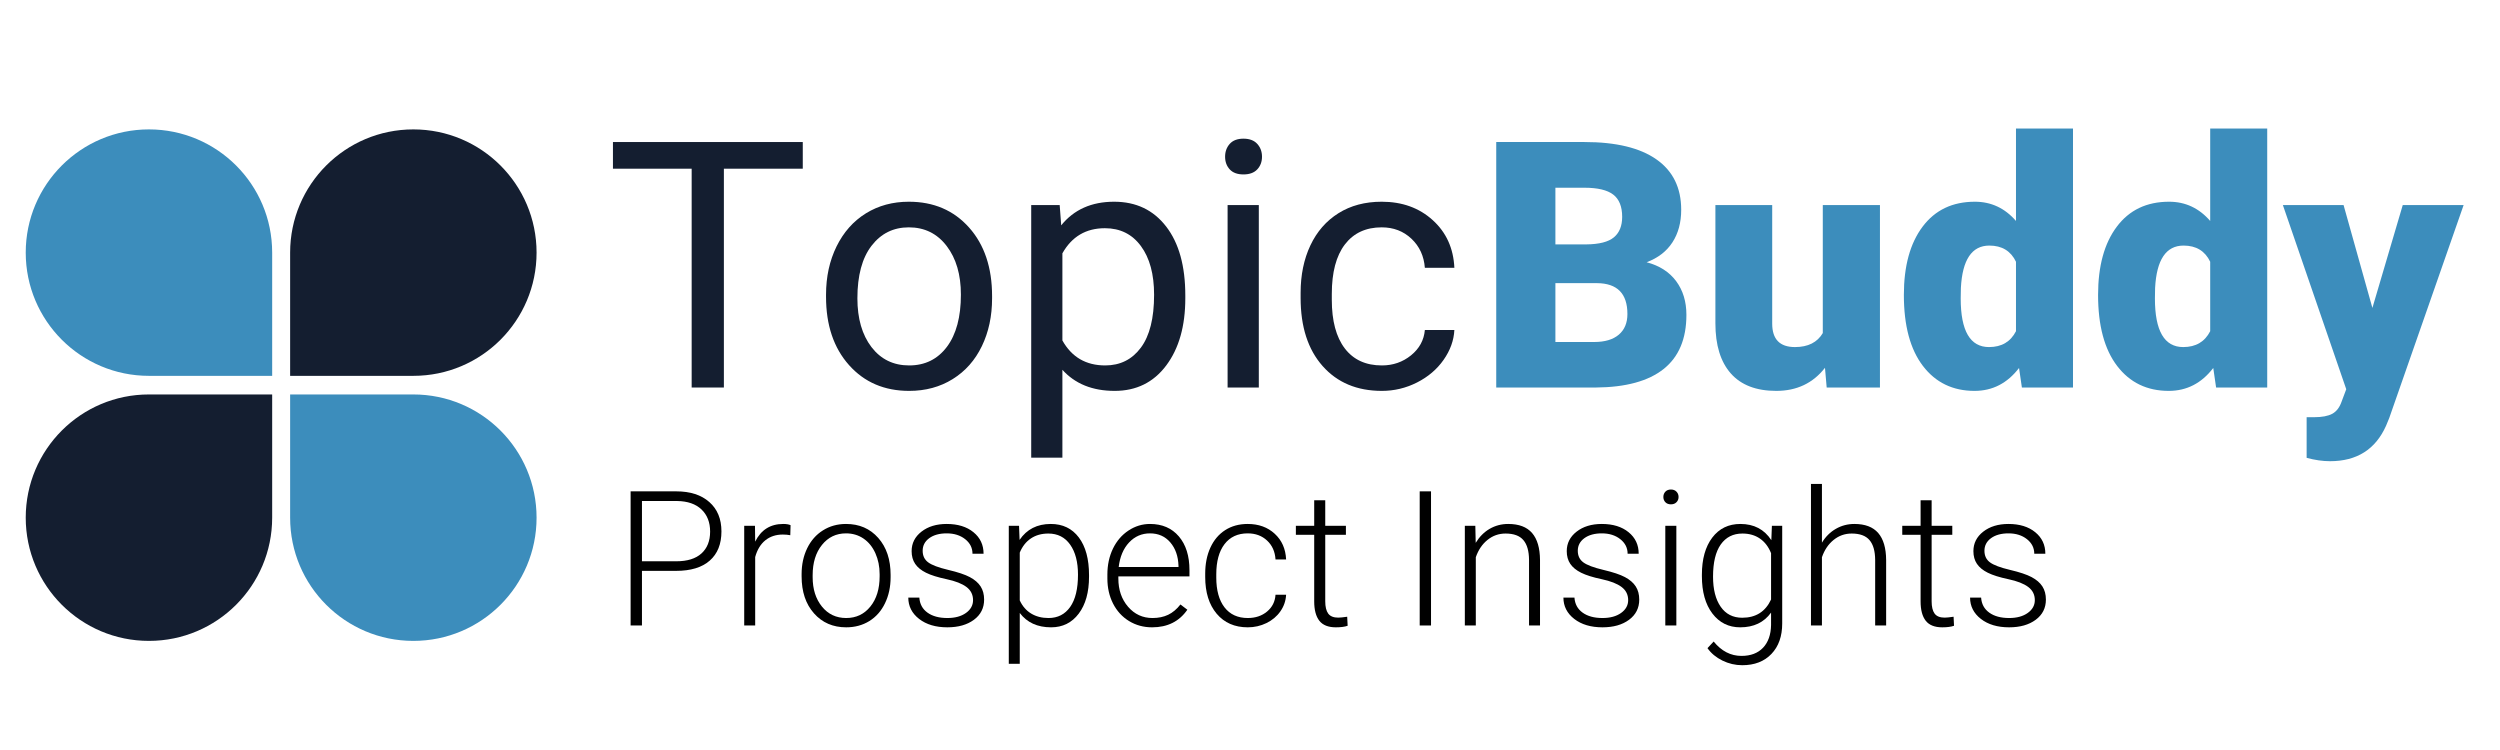 <?xml version="1.0" encoding="UTF-8"?>
<svg xmlns="http://www.w3.org/2000/svg" xmlns:xlink="http://www.w3.org/1999/xlink" width="1125pt" height="337.5pt" viewBox="0 0 1125 337.5" version="1.2">
<defs>
<g>
<symbol overflow="visible" id="glyph0-0">
<path style="stroke:none;" d="M 61.297 0 L 7.594 0 L 7.594 -110.469 L 61.297 -110.469 Z M 57.203 -6.375 L 57.203 -104.016 L 36.422 -55.234 Z M 11.688 -103.109 L 11.688 -7.281 L 32.016 -55.234 Z M 14.719 -4.094 L 53.797 -4.094 L 34.219 -50.078 Z M 34.219 -60.391 L 53.797 -106.359 L 14.719 -106.359 Z M 34.219 -60.391 "/>
</symbol>
<symbol overflow="visible" id="glyph0-1">
<path style="stroke:none;" d="M 89.141 -98.469 L 53.641 -98.469 L 53.641 0 L 39.141 0 L 39.141 -98.469 L 3.719 -98.469 L 3.719 -110.469 L 89.141 -110.469 Z M 89.141 -98.469 "/>
</symbol>
<symbol overflow="visible" id="glyph0-2">
<path style="stroke:none;" d="M 6.906 -41.797 C 6.906 -49.836 8.484 -57.07 11.641 -63.5 C 14.805 -69.926 19.207 -74.883 24.844 -78.375 C 30.488 -81.863 36.926 -83.609 44.156 -83.609 C 55.332 -83.609 64.367 -79.738 71.266 -72 C 78.172 -64.258 81.625 -53.969 81.625 -41.125 L 81.625 -40.141 C 81.625 -32.141 80.094 -24.969 77.031 -18.625 C 73.977 -12.281 69.602 -7.336 63.906 -3.797 C 58.219 -0.254 51.688 1.516 44.312 1.516 C 33.176 1.516 24.156 -2.352 17.25 -10.094 C 10.352 -17.832 6.906 -28.07 6.906 -40.812 Z M 21.016 -40.141 C 21.016 -31.035 23.125 -23.723 27.344 -18.203 C 31.57 -12.691 37.227 -9.938 44.312 -9.938 C 51.438 -9.938 57.098 -12.727 61.297 -18.312 C 65.492 -23.906 67.594 -31.734 67.594 -41.797 C 67.594 -50.805 65.457 -58.102 61.188 -63.688 C 56.914 -69.281 51.238 -72.078 44.156 -72.078 C 37.227 -72.078 31.641 -69.316 27.391 -63.797 C 23.141 -58.285 21.016 -50.398 21.016 -40.141 Z M 21.016 -40.141 "/>
</symbol>
<symbol overflow="visible" id="glyph0-3">
<path style="stroke:none;" d="M 79.969 -40.141 C 79.969 -27.641 77.109 -17.57 71.391 -9.938 C 65.672 -2.301 57.93 1.516 48.172 1.516 C 38.211 1.516 30.375 -1.645 24.656 -7.969 L 24.656 31.562 L 10.625 31.562 L 10.625 -82.094 L 23.438 -82.094 L 24.125 -72.984 C 29.844 -80.066 37.785 -83.609 47.953 -83.609 C 57.805 -83.609 65.602 -79.891 71.344 -72.453 C 77.094 -65.016 79.969 -54.672 79.969 -41.422 Z M 65.922 -41.734 C 65.922 -50.984 63.945 -58.285 60 -63.641 C 56.062 -69.004 50.656 -71.688 43.781 -71.688 C 35.281 -71.688 28.906 -67.922 24.656 -60.391 L 24.656 -21.172 C 28.852 -13.68 35.273 -9.938 43.922 -9.938 C 50.648 -9.938 56 -12.602 59.969 -17.938 C 63.938 -23.281 65.922 -31.211 65.922 -41.734 Z M 65.922 -41.734 "/>
</symbol>
<symbol overflow="visible" id="glyph0-4">
<path style="stroke:none;" d="M 25.875 0 L 11.828 0 L 11.828 -82.094 L 25.875 -82.094 Z M 10.703 -103.859 C 10.703 -106.141 11.395 -108.062 12.781 -109.625 C 14.176 -111.195 16.238 -111.984 18.969 -111.984 C 21.695 -111.984 23.77 -111.195 25.188 -109.625 C 26.602 -108.062 27.312 -106.141 27.312 -103.859 C 27.312 -101.586 26.602 -99.691 25.188 -98.172 C 23.77 -96.648 21.695 -95.891 18.969 -95.891 C 16.238 -95.891 14.176 -96.648 12.781 -98.172 C 11.395 -99.691 10.703 -101.586 10.703 -103.859 Z M 10.703 -103.859 "/>
</symbol>
<symbol overflow="visible" id="glyph0-5">
<path style="stroke:none;" d="M 43.547 -9.938 C 48.555 -9.938 52.93 -11.453 56.672 -14.484 C 60.41 -17.523 62.484 -21.32 62.891 -25.875 L 76.172 -25.875 C 75.922 -21.164 74.301 -16.688 71.312 -12.438 C 68.332 -8.188 64.348 -4.797 59.359 -2.266 C 54.379 0.254 49.109 1.516 43.547 1.516 C 32.367 1.516 23.477 -2.211 16.875 -9.672 C 10.281 -17.129 6.984 -27.332 6.984 -40.281 L 6.984 -42.641 C 6.984 -50.629 8.445 -57.734 11.375 -63.953 C 14.312 -70.172 18.523 -75 24.016 -78.438 C 29.504 -81.883 35.988 -83.609 43.469 -83.609 C 52.676 -83.609 60.328 -80.848 66.422 -75.328 C 72.516 -69.816 75.766 -62.66 76.172 -53.859 L 62.891 -53.859 C 62.484 -59.172 60.473 -63.535 56.859 -66.953 C 53.242 -70.367 48.781 -72.078 43.469 -72.078 C 36.344 -72.078 30.816 -69.508 26.891 -64.375 C 22.973 -59.238 21.016 -51.816 21.016 -42.109 L 21.016 -39.453 C 21.016 -29.992 22.961 -22.707 26.859 -17.594 C 30.754 -12.488 36.316 -9.938 43.547 -9.938 Z M 43.547 -9.938 "/>
</symbol>
<symbol overflow="visible" id="glyph1-0">
<path style="stroke:none;" d="M 61.297 0 L 7.594 0 L 7.594 -110.469 L 61.297 -110.469 Z M 57.203 -6.375 L 57.203 -104.016 L 36.422 -55.234 Z M 11.688 -103.109 L 11.688 -7.281 L 32.016 -55.234 Z M 14.719 -4.094 L 53.797 -4.094 L 34.219 -50.078 Z M 34.219 -60.391 L 53.797 -106.359 L 14.719 -106.359 Z M 34.219 -60.391 "/>
</symbol>
<symbol overflow="visible" id="glyph1-1">
<path style="stroke:none;" d="M 8.344 0 L 8.344 -110.469 L 48.031 -110.469 C 62.238 -110.469 73.047 -107.859 80.453 -102.641 C 87.867 -97.43 91.578 -89.875 91.578 -79.969 C 91.578 -74.25 90.258 -69.363 87.625 -65.312 C 85 -61.27 81.129 -58.289 76.016 -56.375 C 81.785 -54.852 86.211 -52.02 89.297 -47.875 C 92.379 -43.727 93.922 -38.672 93.922 -32.703 C 93.922 -21.879 90.492 -13.75 83.641 -8.312 C 76.785 -2.875 66.633 -0.102 53.188 0 Z M 34.969 -46.969 L 34.969 -20.484 L 52.422 -20.484 C 57.223 -20.484 60.914 -21.582 63.5 -23.781 C 66.082 -25.977 67.375 -29.078 67.375 -33.078 C 67.375 -42.285 62.797 -46.914 53.641 -46.969 Z M 34.969 -64.406 L 48.859 -64.406 C 54.672 -64.457 58.816 -65.52 61.297 -67.594 C 63.773 -69.664 65.016 -72.727 65.016 -76.781 C 65.016 -81.426 63.672 -84.773 60.984 -86.828 C 58.305 -88.879 53.988 -89.906 48.031 -89.906 L 34.969 -89.906 Z M 34.969 -64.406 "/>
</symbol>
<symbol overflow="visible" id="glyph1-2">
<path style="stroke:none;" d="M 56.062 -8.875 C 50.656 -1.945 43.348 1.516 34.141 1.516 C 25.141 1.516 18.32 -1.098 13.688 -6.328 C 9.062 -11.566 6.75 -19.094 6.75 -28.906 L 6.75 -82.094 L 32.312 -82.094 L 32.312 -28.75 C 32.312 -21.719 35.727 -18.203 42.562 -18.203 C 48.426 -18.203 52.598 -20.301 55.078 -24.5 L 55.078 -82.094 L 80.797 -82.094 L 80.797 0 L 56.828 0 Z M 56.062 -8.875 "/>
</symbol>
<symbol overflow="visible" id="glyph1-3">
<path style="stroke:none;" d="M 3.938 -41.656 C 3.938 -54.656 6.742 -64.895 12.359 -72.375 C 17.973 -79.863 25.816 -83.609 35.891 -83.609 C 43.223 -83.609 49.391 -80.723 54.391 -74.953 L 54.391 -116.531 L 80.047 -116.531 L 80.047 0 L 57.047 0 L 55.766 -8.797 C 50.504 -1.922 43.828 1.516 35.734 1.516 C 25.973 1.516 18.234 -2.223 12.516 -9.703 C 6.797 -17.191 3.938 -27.844 3.938 -41.656 Z M 29.516 -40.062 C 29.516 -25.488 33.758 -18.203 42.25 -18.203 C 47.914 -18.203 51.961 -20.582 54.391 -25.344 L 54.391 -56.594 C 52.066 -61.445 48.07 -63.875 42.406 -63.875 C 34.52 -63.875 30.25 -57.504 29.594 -44.766 Z M 29.516 -40.062 "/>
</symbol>
<symbol overflow="visible" id="glyph1-4">
<path style="stroke:none;" d="M 39.984 -35.812 L 53.641 -82.094 L 81.031 -82.094 L 47.562 13.734 L 46.125 17.219 C 41.375 27.844 32.977 33.156 20.938 33.156 C 17.602 33.156 14.086 32.648 10.391 31.641 L 10.391 13.359 L 13.734 13.359 C 17.328 13.359 20.07 12.836 21.969 11.797 C 23.863 10.754 25.266 8.895 26.172 6.219 L 28.219 0.766 L -0.297 -82.094 L 27.016 -82.094 Z M 39.984 -35.812 "/>
</symbol>
<symbol overflow="visible" id="glyph2-0">
<path style="stroke:none;" d="M 33.5 0 L 4.141 0 L 4.141 -60.359 L 33.5 -60.359 Z M 31.266 -3.484 L 31.266 -56.844 L 19.906 -30.188 Z M 6.391 -56.344 L 6.391 -3.984 L 17.5 -30.188 Z M 8.047 -2.234 L 29.391 -2.234 L 18.703 -27.359 Z M 18.703 -33 L 29.391 -58.125 L 8.047 -58.125 Z M 18.703 -33 "/>
</symbol>
<symbol overflow="visible" id="glyph2-1">
<path style="stroke:none;" d="M 12.734 -24.578 L 12.734 0 L 7.625 0 L 7.625 -60.359 L 28.188 -60.359 C 34.469 -60.359 39.422 -58.754 43.047 -55.547 C 46.68 -52.348 48.5 -47.941 48.5 -42.328 C 48.5 -36.66 46.75 -32.285 43.25 -29.203 C 39.758 -26.117 34.695 -24.578 28.062 -24.578 Z M 12.734 -28.891 L 28.188 -28.891 C 33.133 -28.891 36.906 -30.062 39.5 -32.406 C 42.102 -34.758 43.406 -38.039 43.406 -42.25 C 43.406 -46.414 42.113 -49.734 39.531 -52.203 C 36.945 -54.68 33.273 -55.953 28.516 -56.016 L 12.734 -56.016 Z M 12.734 -28.891 "/>
</symbol>
<symbol overflow="visible" id="glyph2-2">
<path style="stroke:none;" d="M 27.203 -40.625 C 26.148 -40.82 25.031 -40.922 23.844 -40.922 C 20.738 -40.922 18.113 -40.055 15.969 -38.328 C 13.832 -36.598 12.312 -34.086 11.406 -30.797 L 11.406 0 L 6.469 0 L 6.469 -44.859 L 11.312 -44.859 L 11.406 -37.734 C 14.031 -43.035 18.242 -45.688 24.047 -45.688 C 25.43 -45.688 26.523 -45.504 27.328 -45.141 Z M 27.203 -40.625 "/>
</symbol>
<symbol overflow="visible" id="glyph2-3">
<path style="stroke:none;" d="M 3.734 -23.094 C 3.734 -27.406 4.566 -31.285 6.234 -34.734 C 7.91 -38.191 10.273 -40.879 13.328 -42.797 C 16.379 -44.723 19.844 -45.688 23.719 -45.688 C 29.688 -45.688 34.52 -43.594 38.219 -39.406 C 41.926 -35.219 43.781 -29.672 43.781 -22.766 L 43.781 -21.719 C 43.781 -17.383 42.941 -13.484 41.266 -10.016 C 39.598 -6.547 37.242 -3.867 34.203 -1.984 C 31.16 -0.109 27.691 0.828 23.797 0.828 C 17.859 0.828 13.031 -1.266 9.312 -5.453 C 5.594 -9.641 3.734 -15.188 3.734 -22.094 Z M 8.703 -21.719 C 8.703 -16.363 10.094 -11.961 12.875 -8.516 C 15.656 -5.078 19.297 -3.359 23.797 -3.359 C 28.273 -3.359 31.898 -5.078 34.672 -8.516 C 37.453 -11.961 38.844 -16.504 38.844 -22.141 L 38.844 -23.094 C 38.844 -26.52 38.207 -29.656 36.938 -32.5 C 35.664 -35.344 33.883 -37.547 31.594 -39.109 C 29.301 -40.672 26.676 -41.453 23.719 -41.453 C 19.289 -41.453 15.68 -39.719 12.891 -36.25 C 10.098 -32.781 8.703 -28.242 8.703 -22.641 Z M 8.703 -21.719 "/>
</symbol>
<symbol overflow="visible" id="glyph2-4">
<path style="stroke:none;" d="M 33.328 -11.406 C 33.328 -13.863 32.336 -15.836 30.359 -17.328 C 28.391 -18.816 25.414 -19.984 21.438 -20.828 C 17.457 -21.672 14.367 -22.641 12.172 -23.734 C 9.973 -24.828 8.344 -26.16 7.281 -27.734 C 6.219 -29.305 5.688 -31.211 5.688 -33.453 C 5.688 -36.992 7.16 -39.914 10.109 -42.219 C 13.066 -44.531 16.852 -45.688 21.469 -45.688 C 26.477 -45.688 30.492 -44.445 33.516 -41.969 C 36.547 -39.5 38.062 -36.273 38.062 -32.297 L 33.078 -32.297 C 33.078 -34.922 31.977 -37.102 29.781 -38.844 C 27.582 -40.582 24.812 -41.453 21.469 -41.453 C 18.207 -41.453 15.586 -40.727 13.609 -39.281 C 11.641 -37.832 10.656 -35.945 10.656 -33.625 C 10.656 -31.383 11.477 -29.648 13.125 -28.422 C 14.77 -27.191 17.766 -26.062 22.109 -25.031 C 26.461 -24.008 29.723 -22.922 31.891 -21.766 C 34.066 -20.609 35.68 -19.211 36.734 -17.578 C 37.785 -15.941 38.312 -13.969 38.312 -11.656 C 38.312 -7.863 36.781 -4.832 33.719 -2.562 C 30.664 -0.301 26.68 0.828 21.766 0.828 C 16.547 0.828 12.312 -0.43 9.062 -2.953 C 5.812 -5.484 4.188 -8.688 4.188 -12.562 L 9.156 -12.562 C 9.352 -9.656 10.578 -7.395 12.828 -5.781 C 15.078 -4.164 18.055 -3.359 21.766 -3.359 C 25.223 -3.359 28.016 -4.117 30.141 -5.641 C 32.266 -7.16 33.328 -9.082 33.328 -11.406 Z M 33.328 -11.406 "/>
</symbol>
<symbol overflow="visible" id="glyph2-5">
<path style="stroke:none;" d="M 42.531 -21.969 C 42.531 -14.977 40.984 -9.43 37.891 -5.328 C 34.797 -1.223 30.648 0.828 25.453 0.828 C 19.316 0.828 14.617 -1.328 11.359 -5.641 L 11.359 17.25 L 6.422 17.25 L 6.422 -44.859 L 11.031 -44.859 L 11.281 -38.516 C 14.508 -43.297 19.191 -45.688 25.328 -45.688 C 30.691 -45.688 34.898 -43.656 37.953 -39.594 C 41.004 -35.531 42.531 -29.891 42.531 -22.672 Z M 37.562 -22.844 C 37.562 -28.562 36.383 -33.078 34.031 -36.391 C 31.688 -39.711 28.414 -41.375 24.219 -41.375 C 21.176 -41.375 18.562 -40.641 16.375 -39.172 C 14.188 -37.711 12.516 -35.586 11.359 -32.797 L 11.359 -11.281 C 12.547 -8.707 14.242 -6.742 16.453 -5.391 C 18.672 -4.035 21.285 -3.359 24.297 -3.359 C 28.461 -3.359 31.711 -5.02 34.047 -8.344 C 36.391 -11.676 37.562 -16.508 37.562 -22.844 Z M 37.562 -22.844 "/>
</symbol>
<symbol overflow="visible" id="glyph2-6">
<path style="stroke:none;" d="M 23.844 0.828 C 20.031 0.828 16.582 -0.109 13.5 -1.984 C 10.414 -3.867 8.016 -6.488 6.297 -9.844 C 4.586 -13.207 3.734 -16.973 3.734 -21.141 L 3.734 -22.922 C 3.734 -27.234 4.566 -31.117 6.234 -34.578 C 7.91 -38.035 10.238 -40.75 13.219 -42.719 C 16.207 -44.695 19.441 -45.688 22.922 -45.688 C 28.367 -45.688 32.688 -43.828 35.875 -40.109 C 39.07 -36.391 40.672 -31.312 40.672 -24.875 L 40.672 -22.094 L 8.672 -22.094 L 8.672 -21.141 C 8.672 -16.055 10.125 -11.82 13.031 -8.438 C 15.945 -5.051 19.617 -3.359 24.047 -3.359 C 26.703 -3.359 29.047 -3.844 31.078 -4.812 C 33.109 -5.781 34.953 -7.328 36.609 -9.453 L 39.719 -7.094 C 36.07 -1.812 30.781 0.828 23.844 0.828 Z M 22.922 -41.453 C 19.191 -41.453 16.047 -40.082 13.484 -37.344 C 10.93 -34.613 9.379 -30.941 8.828 -26.328 L 35.734 -26.328 L 35.734 -26.859 C 35.598 -31.172 34.367 -34.68 32.047 -37.391 C 29.723 -40.098 26.68 -41.453 22.922 -41.453 Z M 22.922 -41.453 "/>
</symbol>
<symbol overflow="visible" id="glyph2-7">
<path style="stroke:none;" d="M 23.047 -3.359 C 26.504 -3.359 29.398 -4.332 31.734 -6.281 C 34.066 -8.227 35.332 -10.75 35.531 -13.844 L 40.297 -13.844 C 40.16 -11.113 39.301 -8.617 37.719 -6.359 C 36.145 -4.109 34.051 -2.348 31.438 -1.078 C 28.832 0.191 26.035 0.828 23.047 0.828 C 17.16 0.828 12.492 -1.211 9.047 -5.297 C 5.609 -9.391 3.891 -14.895 3.891 -21.812 L 3.891 -23.297 C 3.891 -27.723 4.664 -31.633 6.219 -35.031 C 7.77 -38.426 9.988 -41.051 12.875 -42.906 C 15.758 -44.758 19.141 -45.688 23.016 -45.688 C 27.93 -45.688 31.984 -44.219 35.172 -41.281 C 38.367 -38.352 40.078 -34.5 40.297 -29.719 L 35.531 -29.719 C 35.312 -33.227 34.047 -36.062 31.734 -38.219 C 29.43 -40.375 26.523 -41.453 23.016 -41.453 C 18.535 -41.453 15.055 -39.832 12.578 -36.594 C 10.109 -33.363 8.875 -28.836 8.875 -23.016 L 8.875 -21.562 C 8.875 -15.832 10.109 -11.363 12.578 -8.156 C 15.055 -4.957 18.547 -3.359 23.047 -3.359 Z M 23.047 -3.359 "/>
</symbol>
<symbol overflow="visible" id="glyph2-8">
<path style="stroke:none;" d="M 14.172 -56.344 L 14.172 -44.859 L 23.469 -44.859 L 23.469 -40.797 L 14.172 -40.797 L 14.172 -10.906 C 14.172 -8.414 14.617 -6.562 15.516 -5.344 C 16.422 -4.133 17.926 -3.531 20.031 -3.531 C 20.852 -3.531 22.191 -3.664 24.047 -3.938 L 24.25 0.125 C 22.945 0.594 21.18 0.828 18.953 0.828 C 15.547 0.828 13.066 -0.156 11.516 -2.125 C 9.973 -4.102 9.203 -7.016 9.203 -10.859 L 9.203 -40.797 L 0.953 -40.797 L 0.953 -44.859 L 9.203 -44.859 L 9.203 -56.344 Z M 14.172 -56.344 "/>
</symbol>
<symbol overflow="visible" id="glyph2-9">
<path style="stroke:none;" d=""/>
</symbol>
<symbol overflow="visible" id="glyph2-10">
<path style="stroke:none;" d="M 13.844 0 L 8.75 0 L 8.75 -60.359 L 13.844 -60.359 Z M 13.844 0 "/>
</symbol>
<symbol overflow="visible" id="glyph2-11">
<path style="stroke:none;" d="M 11.188 -44.859 L 11.359 -37.188 C 13.047 -39.945 15.145 -42.051 17.656 -43.5 C 20.176 -44.957 22.957 -45.688 26 -45.688 C 30.801 -45.688 34.375 -44.332 36.719 -41.625 C 39.07 -38.914 40.266 -34.852 40.297 -29.438 L 40.297 0 L 35.359 0 L 35.359 -29.484 C 35.336 -33.484 34.488 -36.461 32.812 -38.422 C 31.145 -40.391 28.473 -41.375 24.797 -41.375 C 21.723 -41.375 19.004 -40.41 16.641 -38.484 C 14.273 -36.566 12.531 -33.977 11.406 -30.719 L 11.406 0 L 6.469 0 L 6.469 -44.859 Z M 11.188 -44.859 "/>
</symbol>
<symbol overflow="visible" id="glyph2-12">
<path style="stroke:none;" d="M 12.016 0 L 7.047 0 L 7.047 -44.859 L 12.016 -44.859 Z M 6.172 -57.828 C 6.172 -58.773 6.473 -59.57 7.078 -60.219 C 7.691 -60.863 8.523 -61.188 9.578 -61.188 C 10.629 -61.188 11.461 -60.863 12.078 -60.219 C 12.703 -59.57 13.016 -58.773 13.016 -57.828 C 13.016 -56.891 12.703 -56.102 12.078 -55.469 C 11.461 -54.832 10.629 -54.516 9.578 -54.516 C 8.523 -54.516 7.691 -54.832 7.078 -55.469 C 6.473 -56.102 6.172 -56.891 6.172 -57.828 Z M 6.172 -57.828 "/>
</symbol>
<symbol overflow="visible" id="glyph2-13">
<path style="stroke:none;" d="M 4.484 -22.844 C 4.484 -29.863 6.035 -35.426 9.141 -39.531 C 12.254 -43.633 16.477 -45.688 21.812 -45.688 C 27.914 -45.688 32.555 -43.254 35.734 -38.391 L 35.984 -44.859 L 40.625 -44.859 L 40.625 -0.906 C 40.625 4.863 39.004 9.438 35.766 12.812 C 32.535 16.188 28.16 17.875 22.641 17.875 C 19.516 17.875 16.535 17.176 13.703 15.781 C 10.867 14.383 8.633 12.523 7 10.203 L 9.781 7.219 C 13.289 11.531 17.461 13.688 22.297 13.688 C 26.441 13.688 29.676 12.461 32 10.016 C 34.32 7.566 35.523 4.172 35.609 -0.172 L 35.609 -5.797 C 32.43 -1.379 27.801 0.828 21.719 0.828 C 16.531 0.828 12.359 -1.242 9.203 -5.391 C 6.055 -9.535 4.484 -15.133 4.484 -22.188 Z M 9.5 -21.969 C 9.5 -16.25 10.645 -11.738 12.938 -8.438 C 15.227 -5.133 18.461 -3.484 22.641 -3.484 C 28.742 -3.484 33.066 -6.219 35.609 -11.688 L 35.609 -32.547 C 34.453 -35.422 32.781 -37.609 30.594 -39.109 C 28.414 -40.617 25.789 -41.375 22.719 -41.375 C 18.539 -41.375 15.289 -39.734 12.969 -36.453 C 10.656 -33.18 9.5 -28.352 9.5 -21.969 Z M 9.5 -21.969 "/>
</symbol>
<symbol overflow="visible" id="glyph2-14">
<path style="stroke:none;" d="M 11.406 -37.266 C 13.031 -39.953 15.113 -42.023 17.656 -43.484 C 20.195 -44.953 22.977 -45.688 26 -45.688 C 30.801 -45.688 34.375 -44.332 36.719 -41.625 C 39.07 -38.914 40.266 -34.852 40.297 -29.438 L 40.297 0 L 35.359 0 L 35.359 -29.484 C 35.336 -33.484 34.488 -36.461 32.812 -38.422 C 31.145 -40.391 28.473 -41.375 24.797 -41.375 C 21.723 -41.375 19.004 -40.41 16.641 -38.484 C 14.273 -36.566 12.531 -33.977 11.406 -30.719 L 11.406 0 L 6.469 0 L 6.469 -63.688 L 11.406 -63.688 Z M 11.406 -37.266 "/>
</symbol>
</g>
</defs>
<g id="surface1">
<g style="fill:rgb(7.84%,11.76%,18.819%);fill-opacity:1;">
  <use xlink:href="#glyph0-1" x="272.105" y="174.384"/>
  <use xlink:href="#glyph0-2" x="364.812" y="174.384"/>
  <use xlink:href="#glyph0-3" x="453.421" y="174.384"/>
  <use xlink:href="#glyph0-4" x="540.59" y="174.384"/>
  <use xlink:href="#glyph0-5" x="578.295" y="174.384"/>
</g>
<g style="fill:rgb(23.529%,55.289%,73.729%);fill-opacity:1;">
  <use xlink:href="#glyph1-1" x="664.962" y="174.384"/>
  <use xlink:href="#glyph1-2" x="765.179" y="174.384"/>
  <use xlink:href="#glyph1-3" x="852.803" y="174.384"/>
  <use xlink:href="#glyph1-3" x="940.199" y="174.384"/>
  <use xlink:href="#glyph1-4" x="1027.595" y="174.384"/>
</g>
<path style=" stroke:none;fill-rule:nonzero;fill:rgb(23.529%,55.289%,73.729%);fill-opacity:1;" d="M 67.027 58.23 C 36.402 58.23 11.578 83.055 11.578 113.68 C 11.578 144.305 36.402 169.129 67.027 169.129 L 122.477 169.129 L 122.477 113.68 C 122.484 83.055 97.652 58.23 67.027 58.23 Z M 67.027 58.23 "/>
<path style=" stroke:none;fill-rule:nonzero;fill:rgb(7.84%,11.76%,18.819%);fill-opacity:1;" d="M 241.457 113.68 C 241.457 83.055 216.633 58.23 186.008 58.23 C 155.383 58.23 130.559 83.055 130.559 113.68 L 130.559 169.129 L 186.008 169.129 C 216.633 169.137 241.457 144.305 241.457 113.68 Z M 241.457 113.68 "/>
<path style=" stroke:none;fill-rule:nonzero;fill:rgb(23.529%,55.289%,73.729%);fill-opacity:1;" d="M 186.008 288.402 C 216.633 288.402 241.457 263.578 241.457 232.953 C 241.457 202.328 216.633 177.504 186.008 177.504 L 130.559 177.504 L 130.559 232.953 C 130.551 263.578 155.383 288.402 186.008 288.402 Z M 186.008 288.402 "/>
<path style=" stroke:none;fill-rule:nonzero;fill:rgb(7.84%,11.76%,18.819%);fill-opacity:1;" d="M 11.578 232.953 C 11.578 263.578 36.402 288.402 67.027 288.402 C 97.652 288.402 122.477 263.578 122.477 232.953 L 122.477 177.504 L 67.027 177.504 C 36.402 177.492 11.578 202.328 11.578 232.953 Z M 11.578 232.953 "/>
<g style="fill:rgb(0%,0%,0%);fill-opacity:1;">
  <use xlink:href="#glyph2-1" x="276.148" y="281.468"/>
  <use xlink:href="#glyph2-2" x="328.426" y="281.468"/>
  <use xlink:href="#glyph2-3" x="356.991" y="281.468"/>
  <use xlink:href="#glyph2-4" x="404.543" y="281.468"/>
  <use xlink:href="#glyph2-5" x="447.534" y="281.468"/>
  <use xlink:href="#glyph2-6" x="494.589" y="281.468"/>
  <use xlink:href="#glyph2-7" x="538.451" y="281.468"/>
  <use xlink:href="#glyph2-8" x="582.189" y="281.468"/>
  <use xlink:href="#glyph2-9" x="609.468" y="281.468"/>
  <use xlink:href="#glyph2-10" x="630.114" y="281.468"/>
  <use xlink:href="#glyph2-11" x="652.708" y="281.468"/>
  <use xlink:href="#glyph2-4" x="699.348" y="281.468"/>
  <use xlink:href="#glyph2-12" x="742.34" y="281.468"/>
  <use xlink:href="#glyph2-13" x="761.369" y="281.468"/>
  <use xlink:href="#glyph2-14" x="808.465" y="281.468"/>
  <use xlink:href="#glyph2-8" x="855.063" y="281.468"/>
  <use xlink:href="#glyph2-4" x="882.342" y="281.468"/>
</g>
</g>
</svg>
